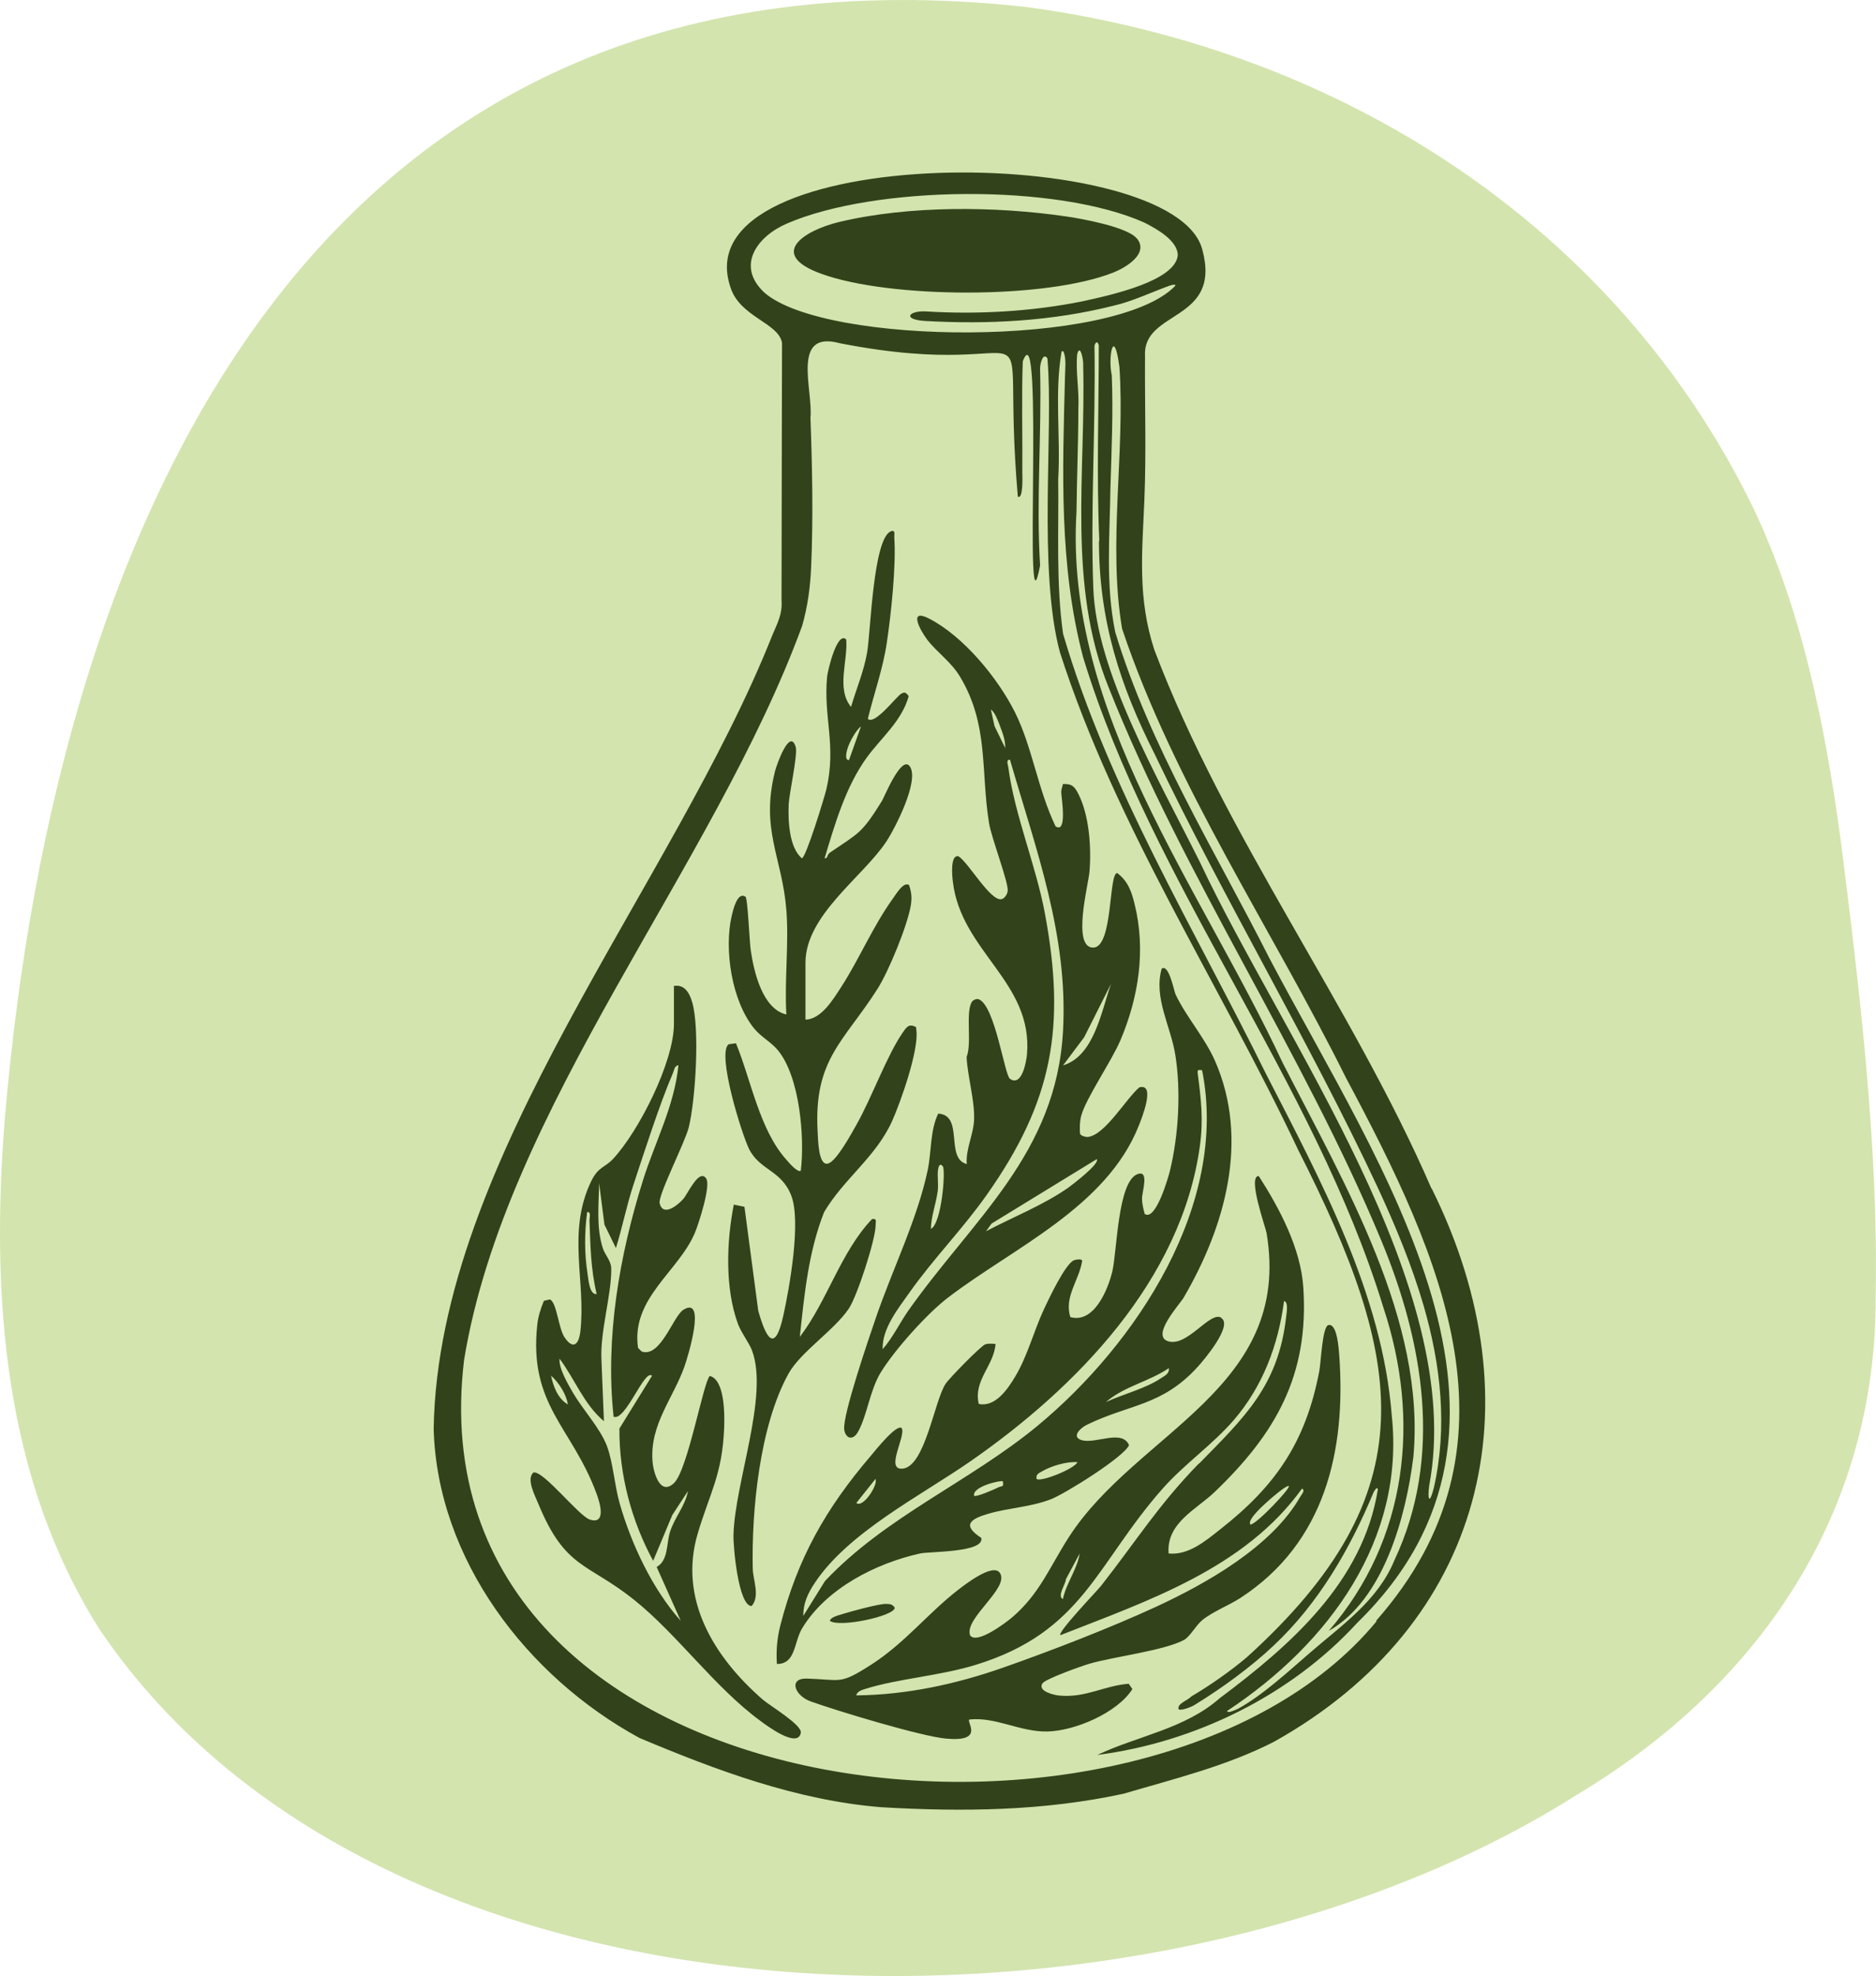 <svg xmlns="http://www.w3.org/2000/svg" id="Layer_2" data-name="Layer 2" viewBox="0 0 112.82 118.76"><defs><style> .cls-1 { fill: #d3e4ae; } .cls-2 { fill: #32431b; } </style></defs><g id="Layer_2-2" data-name="Layer 2"><g><path class="cls-1" d="M61.93.45c18.94,2.61,35.22,13.24,43.42,29.9,2.93,6.07,4.37,12.98,5.34,20.1,1.14,8.98,2.28,18.45,2.11,27.47.05,13.05-6.99,23.37-17.93,29.94-25.26,16.04-71.55,15.75-88.89-9.93C.21,88.81-.56,77.88.29,67.24,3.4,30.73,19.33-4.24,61.72.42l.21.03Z"></path><path class="cls-2" d="M86.09,71.45c-4.78-11.02-12.4-21.11-16.67-32.39-1.02-3.12-.73-5.86-.6-8.97.12-2.91.02-5.8.04-8.7-.14-2.78,4.62-2.02,3.45-6.37-1.63-6.48-31.32-6.59-28.39,2.22.55,1.82,2.9,2.15,3.11,3.37,0,1.95-.03,11.58-.03,15.48.06.8-.23,1.34-.54,2.06-5.97,15.07-20.11,31.45-20.38,47.73.21,7.85,5.61,14.91,12.38,18.59,4.64,1.95,9.46,3.75,14.52,4.16,4.91.29,9.79.23,14.59-.81,3.06-.9,6.22-1.67,9.06-3.13,12.61-7.06,15.92-20.21,9.49-33.21v-.03ZM45.95,17.57c-1.71-1.61-.4-3.37,1.37-4.13,5.3-2.3,16.22-2.42,21.5-.06.75.38,2,1.08,2.01,1.96-.14,1.54-3.96,2.39-5.77,2.78-3.05.61-6.27.79-9.37.6-1.02-.06-1.45.47-.11.57,3.83.22,7.69.02,11.41-.92,1.08-.24,2.39-.86,3.38-1.21.24-.07.34-.06.31.02-3.57,3.72-21.03,3.61-24.71.41l-.02-.02ZM66.09,32.51c0,4.83,1.28,8.72,3.35,12.82,4.21,8.81,9.27,17.2,13.41,26.04,1.07,2.31,2.06,4.69,2.77,7.13,1.03,3.57,1.44,7.26.61,10.93-.28,1.09-.39.67-.28-.13,2.25-11.92-8.8-26.84-13.8-37.5-2.63-5.26-6.21-11.42-6.4-16.44-.18-4.7.15-9.81.07-14.57.04-.15.09-.22.15-.21.07.03.08.09.11.17,0,3.84-.14,7.86.03,11.73v.03ZM63.84,21.14c.05-.07.11-.04.15.08.13.41.07.89.06,1.33-.15,5.8-.37,11.43,1.09,16.97,4.21,13.76,13.84,25.32,18.06,39.09,2.23,6.73,1.47,13.91-3.29,19.42,3.29-1.85,4.64-6.84,5.09-10.47.74-8.19-4.11-16.34-7.87-23.69-4.94-10.58-13.14-21-12.39-33.13.02-2.04.11-4.11.11-6.17.06-1.1-.17-2.21-.07-3.28.19-.7.39.43.36.64.17,6.49-.97,13.24,1.54,19.41,4.55,11.47,11.66,21.84,16.39,33.23,2.53,6.11,3.73,12.97.79,19.21-1,2.45-3.2,3.93-5.13,5.61-1.23,1.06-2.79,2.51-4.29,3.33-.32.14-.59.26-.65.13,6.17-4.07,10.7-10.33,9.91-17.75-.56-7.31-4.27-14.14-7.57-20.56-4.26-8.64-9.48-17.17-12.2-26.45-.43-3.07-.25-6.2-.29-9.31.15-2.52-.23-5.17.2-7.63h0ZM82.78,97.46c-13.69,16.59-58.23,12.06-54.87-15.72,2.49-15.18,15.02-29.63,20.33-44.12.33-1.15.49-2.33.54-3.52.13-2.93.07-6-.04-8.98.17-1.67-1.19-5.29,1.76-4.49,13.26,2.6,9.59-3.89,10.71,9.22.32.19.28-1.11.27-1.46.02-1.94-.05-4.73.03-6.67,1.3-3.47,0,17.72,1.04,12.27-.24-3.93.1-7.89,0-11.82,0-.37.19-1,.44-.63.38,4.29-.58,12.7.75,17.66,3.39,10.55,9.62,19.93,14.32,29.9,6.44,12.69,7.88,20.61-3.08,30.52-.96.81-2.16,1.66-3.33,2.35-.23.25-.87.43-.77.77.08.11.75-.1,1.03-.3,1.55-.95,3.33-2.24,4.69-3.53,2.71-2.54,4.59-5.81,6.01-9.22.14-.25.24-.31.25-.15-.89,5.54-5.23,9.34-9.51,12.54-2.1,1.85-4.93,2.26-7.36,3.41,5.85-.75,11.64-3.58,15.63-7.94,12.24-11.93,1.45-27.19-5.29-39.97-3.24-6.41-7.18-12.71-9.26-19.58-.59-2.86-.33-5.74-.29-8.7.07-2.26.17-4.51.08-6.75-.24-1.05.12-3.02.46-.5.35,5.2-.7,10.64.16,15.74,3.17,9.45,9.03,18.07,13.46,26.99,5.75,10.76,11.03,22.16,1.84,32.62l-.02.02ZM70.28,93.38c1.19.12,2.23-.76,3.1-1.45,3.37-2.64,5.15-5.28,5.96-9.51.1-.51.18-2.69.55-2.77.53-.12.62,1.45.65,1.81.42,5.77-.87,11.29-5.94,14.59-.71.46-1.66.82-2.29,1.33-.42.35-.74,1-1.11,1.2-1.2.64-4.21,1-5.66,1.42-.46.13-2.68.92-2.85,1.19-.31.49.77.71,1.01.73,1.6.15,2.67-.59,4.18-.71l.22.32c-.9,1.43-3.47,2.52-5.12,2.55s-3.08-.89-4.69-.72c-.17.16.93,1.35-1.37,1.15-1.47-.12-6.62-1.68-8.17-2.24-.97-.35-1.35-1.41-.22-1.37,2.08.06,1.94.39,3.82-.81,2.06-1.31,3.44-3.11,5.29-4.54.38-.29,2.1-1.64,2.5-.99.57.91-2.17,2.72-1.8,3.74.4.57,2.15-.76,2.54-1.09,1.66-1.42,2.28-3.09,3.41-4.83,4.08-6.32,13.45-8.91,11.88-18.26-.06-.35-1.17-3.44-.47-3.43,1.25,1.95,2.53,4.35,2.68,6.71.35,5.28-1.68,8.79-5.35,12.3-1.09,1.04-2.9,1.85-2.75,3.68ZM72.11,87.98c2.7-2.76,4.78-4.67,5.24-8.85.02-.19.15-.88-.13-.92-.35,2.65-1.28,5.13-3.03,7.16-1.26,1.46-2.97,2.64-4.27,4.11-4,4.52-4.77,8.6-11.23,10.59-2.17.67-4.69.83-6.65,1.45-.22.07-.48.14-.55.39,3.01-.03,5.98-.67,8.81-1.66s6.43-2.38,9.21-3.66c3.05-1.41,6.99-3.63,8.69-6.63.07-.13.32-.37.1-.48-3.44,4.79-9.26,6.74-14.53,8.81-.2-.16,2.26-2.72,2.45-2.97,2.09-2.66,3.44-4.85,5.88-7.35ZM77.51,89.33c-.11-.1-1.08.74-1.22.87-.23.21-1.32,1.15-1.09,1.44.38-.02,2.43-2.2,2.31-2.31ZM63.92,96.12c.2-.95.87-1.81,1.01-2.74l-.83,1.55c0,.28-.55,1.01-.18,1.19ZM63.93,47.13c.54-.03.7.16.92.59.66,1.29.79,3.26.67,4.68-.06.74-1.07,4.56.22,4.56,1.21,0,.92-4.49,1.45-4.48.64.48.86,1.11,1.04,1.85.69,2.77.25,5.59-.84,8.18-.52,1.24-2.1,3.53-2.37,4.57-.09.35-.09.7-.07,1.06.04.14.36.22.49.2,1.04-.14,2.29-2.32,3.08-2.98,1.01-.27.12,1.91-.03,2.29-1.94,4.92-7.56,7.35-11.48,10.35-1.27.97-3.2,3.13-4.04,4.49-.66,1.08-.82,2.58-1.36,3.56-.31.57-.76.43-.84-.12-.11-.85,1.49-5.51,1.88-6.65.99-2.92,2.53-6,3.15-8.99.22-1.08.13-2.32.62-3.35,1.57.08.4,2.7,1.72,3.03-.07-.91.41-1.78.44-2.67.04-1.17-.39-2.57-.45-3.76.33-.85-.07-2.61.3-3.29.07-.14.3-.24.44-.18.98.41,1.54,4.56,1.87,4.78.72.49.98-1.04,1.02-1.46.38-4.37-3.98-6.19-4.46-10.42-.04-.33-.16-1.61.34-1.5.6.37,1.91,2.7,2.58,2.58.19-.03.36-.3.38-.49.07-.48-.98-3.2-1.12-4.08-.51-3.12,0-5.91-1.75-8.81-.55-.91-1.37-1.44-1.97-2.22-.41-.54-1.17-1.92.11-1.27,2.08,1.07,4.15,3.59,5.18,5.66s1.37,4.64,2.43,6.83c.73.48.34-1.79.34-2.06,0-.17.07-.31.1-.48ZM60.45,44.96c.02-.47-.16-.91-.32-1.34-.1-.27-.3-.82-.54-.97l.22,1,.64,1.31ZM53.09,81.09c.61-.7,1-1.54,1.53-2.3,3.89-5.52,8.92-9.43,9.31-16.85.31-5.73-1.63-10.88-3.19-16.27-.26-.03-.12.31-.1.46.37,2.83,1.67,5.92,2.2,8.78,1.27,6.81.47,11.29-3.49,16.9-1.44,2.05-3.22,3.85-4.66,5.89-.69.98-1.63,2.14-1.61,3.37ZM63.93,64.04c1.88-.57,2.3-3.26,2.89-4.91l-1.62,3.22-1.27,1.69ZM65.95,69.68l-6.32,3.87-.33.46c1.61-.85,3.47-1.58,4.96-2.63.18-.13,1.94-1.46,1.69-1.71ZM56.7,70.11c-.18-.23-.26,0-.29.21-.05.4.04.86-.02,1.29-.1.75-.39,1.49-.41,2.26.65-.31.9-3.52.72-3.76ZM73.45,79.23c.71.45-1.07,2.55-1.43,2.94-2.14,2.35-4.08,2.22-6.65,3.47-.38.18-.96.72-.34.92.85.27,2.44-.68,2.87.31-.32.72-3.85,2.92-4.7,3.25-1.25.48-2.52.51-3.76.87-1.07.31-1.62.68-.43,1.45.22.89-3.08.81-3.68.94-2.66.59-5.63,2.1-7.08,4.48-.52.85-.38,2.17-1.53,2.16-.05-.8.01-1.54.21-2.32,1.04-4.05,2.74-7.03,5.43-10.18.23-.27,1.58-1.98,1.87-1.67.26.48-1.02,2.53.05,2.43,1.35-.12,1.9-4.03,2.58-5.09.22-.34,2.13-2.29,2.39-2.38.2-.07.42-.03.62-.03-.09,1.31-1.34,2.18-1.01,3.61,1,.21,1.74-.89,2.19-1.64.74-1.23,1.12-2.74,1.73-4.05.28-.6,1.3-2.77,1.82-2.95.11-.04.47-.1.48.04-.18,1.17-1.1,2.16-.71,3.38,1.41.4,2.25-1.62,2.52-2.73.29-1.2.32-5.4,1.51-5.86.74-.28.28,1.05.28,1.45,0,.33.08.63.16.94.66.46,1.42-2.19,1.52-2.6.52-2.15.67-4.79.32-6.97-.28-1.74-1.31-3.41-.82-5.17.44-.32.74,1.35.84,1.55.64,1.35,1.74,2.57,2.37,3.99,2.08,4.75.61,9.95-1.88,14.22-.23.4-1.99,2.29-.95,2.63,1.16.38,2.53-1.84,3.21-1.41ZM72.31,64.33c-.24,0-.31-.08-.28.2.2,1.56.35,2.76.13,4.35-1.11,8.08-7.44,14.55-13.83,18.98-2.96,2.05-7.33,4.26-9.33,7.29-.41.61-.7,1.22-.69,1.98l1.3-2.09c3.66-3.89,8.71-5.97,12.78-9.33,5.95-4.92,11.52-13.33,9.9-21.39ZM66.53,84.27c1.03-.48,2.34-.79,3.28-1.42.22-.15.53-.27.48-.61-1.17.8-2.68,1.09-3.76,2.02ZM64.79,87.89c-.63-.05-1.58.23-2.12.55-.2.12-.39.18-.33.46.24.2,2.25-.59,2.46-1.01ZM51.5,90.34c.38.34,1.32-1.07,1.15-1.44l-1.15,1.44ZM60.31,89.04c-.1-.08-1.85.31-1.73.87.11.1,1.24-.39,1.45-.5s.35.01.28-.36ZM48.46,61.29c.95-.04,1.66-1.24,2.14-1.98,1.09-1.69,1.89-3.62,3.09-5.29.18-.24.64-1.05.98-.82.14.42.18.74.11,1.19-.19,1.21-1.34,4.01-2.02,5.07-2.03,3.18-3.83,4.22-3.59,8.56.03.47.04,2.09.63,1.92.51-.14,1.42-1.83,1.71-2.34.9-1.59,1.81-4.11,2.75-5.49.25-.36.39-.61.83-.37l.02.19c.16,1.18-.95,4.33-1.47,5.48-.98,2.15-2.88,3.43-4.08,5.45-.94,2.38-1.19,4.97-1.46,7.5,1.66-2.17,2.45-5.09,4.34-7.08.31-.06.22.14.22.36,0,.86-1.12,4.3-1.62,5.03-.89,1.31-2.9,2.6-3.62,3.9-1.73,3.12-2.23,8.22-2.15,11.74.02.68.45,1.64-.07,2.23-.8-.01-1.11-3.6-1.09-4.27.08-3.16,2.13-8.35,1.12-11.08-.19-.5-.65-1.07-.85-1.61-.79-2.15-.69-4.95-.25-7.17l.64.13.83,6.25c.47,1.66,1,2.6,1.51.28.38-1.72,1.07-5.64.48-7.19s-1.89-1.52-2.54-2.81c-.44-.88-1.96-5.76-1.23-6.3l.44-.06c.91,2.21,1.41,5.2,3.04,7.01.13.15.67.79.86.65.24-1.99-.06-5.63-1.37-7.23-.42-.51-1.01-.8-1.43-1.31-1.36-1.66-1.83-4.77-1.35-6.81.08-.32.33-1.44.82-1.12.14.09.24,2.7.32,3.23.19,1.3.71,3.52,2.14,3.85-.12-2.05.16-4.26,0-6.28-.25-3.18-1.57-4.81-.68-8.35.07-.3.88-2.64,1.24-1.46.14.45-.38,2.75-.42,3.45-.04.98.02,2.59.79,3.25.24,0,1.36-3.66,1.48-4.16.61-2.66-.19-4.3.04-6.75.03-.33.6-2.78,1.15-2.24.11,1.29-.61,2.96.29,4.05.32-1.09.78-2.16.97-3.29.21-1.23.36-6.82,1.42-7.26.3-.12.2.2.21.36.12,1.69-.19,4.62-.45,6.34-.23,1.56-.77,3.05-1.14,4.57.42.4,1.72-1.36,2.02-1.52.25-.13.28-.02.44.15-.42,1.51-1.65,2.5-2.52,3.69-1.27,1.75-1.92,4-2.54,6.06.21.02.12-.2.32-.34,1.79-1.22,1.9-1.14,3.12-3.09.15-.24,1.2-2.86,1.7-2.07.55.87-.89,3.68-1.43,4.5-1.41,2.13-4.86,4.42-4.86,7.28v3.4ZM51.06,45.68l.72-2.02c-.32.25-.68.93-.8,1.3-.05.15-.22.73.07.73ZM40.51,59.27c.66-.13.96.43,1.12.98.46,1.59.2,5.85-.21,7.52-.22.89-1.87,4.11-1.75,4.56.21.84,1.09.11,1.42-.26.27-.3.95-1.86,1.38-1.23.29.42-.44,2.68-.67,3.24-.98,2.36-3.86,3.94-3.43,6.94l.22.22c1.14.39,1.89-2.13,2.51-2.51,1.41-.87.25,2.88.07,3.39-.68,1.93-2.09,3.49-1.93,5.7.05.68.45,2.12,1.29,1.33s1.78-6.15,2.16-6.44c.9.23.89,2.32.86,3.11-.11,2.83-.87,3.93-1.59,6.36-1.18,3.97,1.02,7.47,3.91,9.98.44.38,2.38,1.53,2.29,2-.18.96-2.03-.42-2.42-.71-2.75-2.01-4.99-5.19-7.6-7.28-2.81-2.25-4.15-1.84-5.77-5.79-.21-.51-.73-1.48-.29-1.87.6-.13,2.73,2.62,3.39,2.83,1.03.33.59-1.07.4-1.57-1.46-3.97-4.08-5.3-3.56-10.13.05-.5.21-.99.4-1.45l.36-.08c.42.17.51,1.75.89,2.29.51.74.84.43.94-.35.35-3.04-.82-5.98.65-9.04.43-.89.83-.82,1.32-1.35,1.56-1.68,3.66-5.83,3.66-8.12v-2.24ZM36.9,85.14c-.51-4.73.35-9.68,1.77-14.2.72-2.29,1.89-4.47,2.13-6.91-.25.04-.25.29-.33.47-.83,1.94-1.7,4.68-2.38,6.73-.41,1.24-.66,2.54-1.05,3.79l-.69-1.41-.32-2.49c-.02,1.3-.18,2.64.22,3.9.13.42.5.75.51,1.23.02,1.58-.68,3.8-.59,5.49l.15,3.69c-1.21-1.02-1.75-2.53-2.67-3.76-.05.59.49,1.5.82,2.07.58.99,1.63,2.12,2.03,3.18.36.96.46,2.37.76,3.43.7,2.46,1.98,5.18,3.68,7.08l-1.45-3.24c.71-.39.58-1.39.8-2.1.29-.91.92-1.56,1.08-2.46l-.94,1.44-1.15,2.75c-1.31-2.4-2.05-5.2-2.03-7.95l1.96-3.17c-.45-.45-1.59,2.75-2.31,2.46ZM35.88,77.77c-.36-1.53-.37-2.87-.43-4.41,0-.18.11-.54-.14-.5-.16,1.22-.17,2.45.02,3.67.05.31.11,1.34.56,1.25ZM34.15,84.42c-.1-.63-.54-1.31-1.01-1.73.13.64.41,1.39,1.01,1.73ZM49.91,97.43c.03-.22.51-.33.69-.39.5-.16,2.28-.65,2.71-.63.23.01.36.02.5.23-.02.51-3.35,1.21-3.9.79ZM68.37,14.33c.75.92-.68,1.76-1.41,2.05-4.07,1.62-13.46,1.57-17.56.08-3.27-1.18-1.05-2.61,1.08-3.12,4.2-1,9.39-.95,13.64-.33.91.13,3.68.63,4.24,1.32Z"></path></g></g></svg>